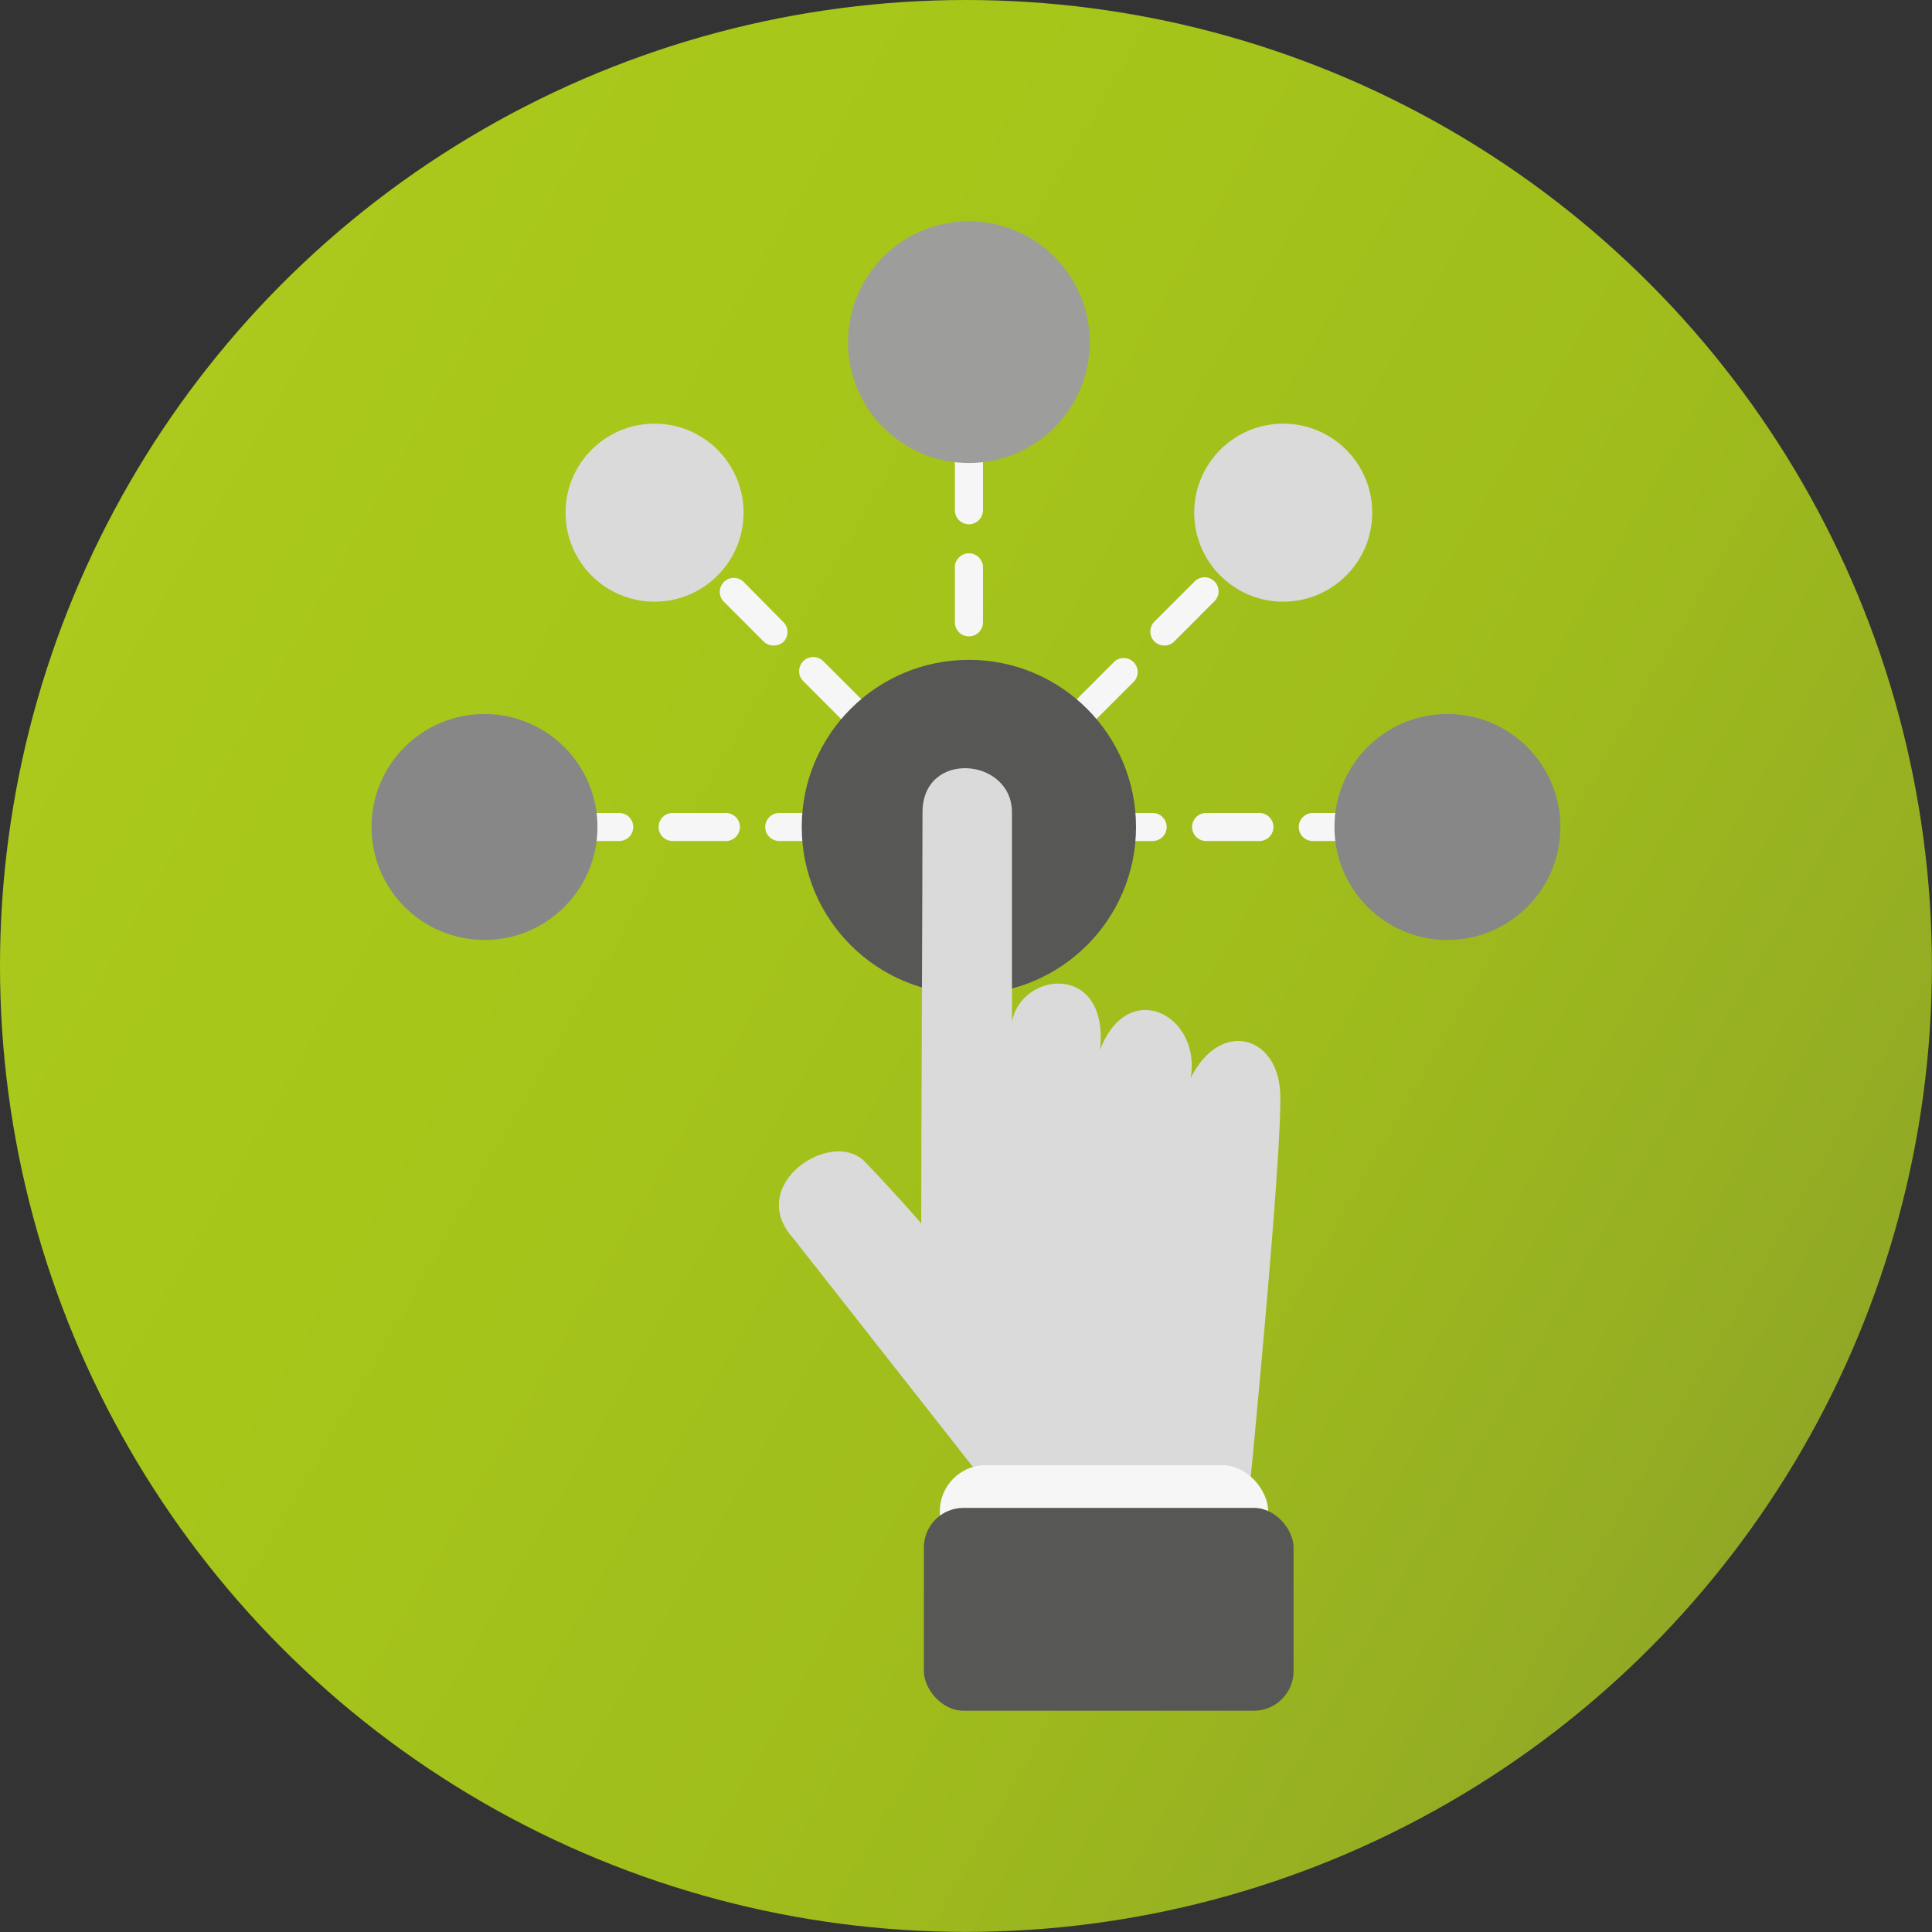 <svg xmlns="http://www.w3.org/2000/svg" xmlns:xlink="http://www.w3.org/1999/xlink" viewBox="0 0 211.19 211.19"><rect x="0" y="0" width="211.19" height="211.19" fill="#333333" stroke="none"/><defs><style>.cls-1{fill:url(#Degradado_sin_nombre_2);}.cls-2{fill:#f6f6f6;}.cls-3{fill:#575756;}.cls-4{fill:#dadada;}.cls-5{fill:#9d9d9c;}.cls-6{fill:#878787;}</style><linearGradient id="Degradado_sin_nombre_2" x1="14.13" y1="52.79" x2="197.06" y2="158.4" gradientUnits="userSpaceOnUse"><stop offset="0" stop-color="#acc91d"/><stop offset="0.06" stop-color="#aac81c"/><stop offset="0.28" stop-color="#a6c61a"/><stop offset="0.67" stop-color="#9fbc1c"/><stop offset="0.89" stop-color="#96b022"/><stop offset="1" stop-color="#90a825"/></linearGradient></defs><title>Recurso 7</title><g id="Capa_2" data-name="Capa 2"><g id="Capa_1-2" data-name="Capa 1"><circle class="cls-1" cx="105.59" cy="105.59" r="105.59"/><path class="cls-2" d="M56,91.93H53a1.53,1.53,0,0,1,0-3.06H56a1.53,1.53,0,0,1,0,3.06Z"/><path class="cls-2" d="M149.33,91.93H143.5a1.53,1.53,0,0,1,0-3.06h5.83a1.53,1.53,0,0,1,0,3.06Zm-11.66,0h-5.83a1.53,1.53,0,1,1,0-3.06h5.83a1.53,1.53,0,0,1,0,3.06Zm-11.67,0h-5.83a1.53,1.53,0,1,1,0-3.06H126a1.53,1.53,0,1,1,0,3.06Zm-11.66,0h-5.83a1.53,1.53,0,0,1,0-3.06h5.83a1.53,1.53,0,0,1,0,3.06Zm-11.66,0H96.85a1.53,1.53,0,1,1,0-3.06h5.83a1.53,1.53,0,0,1,0,3.06ZM91,91.93H85.18a1.53,1.53,0,0,1,0-3.06H91a1.53,1.53,0,1,1,0,3.06Zm-11.66,0H73.52a1.53,1.53,0,0,1,0-3.06h5.83a1.53,1.53,0,0,1,0,3.06Zm-11.66,0H61.86a1.53,1.53,0,1,1,0-3.06h5.83a1.53,1.53,0,0,1,0,3.06Z"/><path class="cls-2" d="M158.22,91.93h-3.06a1.53,1.53,0,0,1,0-3.06h3.06a1.53,1.53,0,1,1,0,3.06Z"/><path class="cls-2" d="M105.91,91.93a1.54,1.54,0,0,1-1.53-1.53v-4a1.54,1.54,0,0,1,3.07,0v4A1.54,1.54,0,0,1,105.91,91.93Zm0-10.12a1.53,1.53,0,0,1-1.53-1.53V74.16a1.54,1.54,0,1,1,3.07,0v6.12A1.53,1.53,0,0,1,105.91,81.81Zm0-12.25A1.53,1.53,0,0,1,104.38,68V61.9a1.54,1.54,0,0,1,3.07,0V68A1.53,1.53,0,0,1,105.91,69.56Zm0-12.25a1.54,1.54,0,0,1-1.53-1.53V49.65a1.54,1.54,0,0,1,3.07,0v6.13A1.54,1.54,0,0,1,105.91,57.31Zm0-12.25a1.54,1.54,0,0,1-1.53-1.54V37.4a1.54,1.54,0,0,1,3.07,0v6.12A1.54,1.54,0,0,1,105.91,45.06Z"/><path class="cls-2" d="M101.88,87.89a1.55,1.55,0,0,1-1.09-.45l-4.33-4.33A1.53,1.53,0,1,1,98.63,81L103,85.28a1.53,1.53,0,0,1-1.08,2.61Zm-8.67-8.66a1.52,1.52,0,0,1-1.08-.45L87.8,74.45A1.53,1.53,0,0,1,90,72.28l4.34,4.33a1.55,1.55,0,0,1,0,2.17A1.53,1.53,0,0,1,93.21,79.23Zm-8.66-8.67a1.51,1.51,0,0,1-1.08-.44l-4.34-4.34a1.53,1.53,0,0,1,2.17-2.16L85.63,68a1.53,1.53,0,0,1,0,2.17A1.51,1.51,0,0,1,84.55,70.56ZM75.88,61.9a1.52,1.52,0,0,1-1.08-.45l-4.33-4.33a1.53,1.53,0,0,1,0-2.17,1.55,1.55,0,0,1,2.17,0L77,59.29a1.53,1.53,0,0,1-1.09,2.61Z"/><path class="cls-2" d="M108.87,87.44a1.52,1.52,0,0,1,0-2.16L113.2,81a1.53,1.53,0,0,1,2.16,2.16L111,87.44a1.52,1.52,0,0,1-2.16,0Zm8.66-8.66a1.53,1.53,0,0,1,0-2.17l4.33-4.33A1.53,1.53,0,0,1,124,74.45l-4.33,4.33a1.53,1.53,0,0,1-2.17,0Zm8.66-8.66a1.55,1.55,0,0,1,0-2.17l4.34-4.33a1.53,1.53,0,1,1,2.16,2.16l-4.33,4.34a1.51,1.51,0,0,1-1.08.44A1.53,1.53,0,0,1,126.19,70.12Zm8.67-8.67a1.52,1.52,0,0,1,0-2.16L139.19,55a1.55,1.55,0,0,1,2.17,0,1.53,1.53,0,0,1,0,2.17L137,61.45a1.51,1.51,0,0,1-1.08.45A1.52,1.52,0,0,1,134.86,61.45Z"/><circle class="cls-3" cx="105.91" cy="90.4" r="18.27"/><circle class="cls-4" cx="140.27" cy="56.04" r="9.73"/><circle class="cls-4" cx="71.55" cy="56.04" r="9.73"/><circle class="cls-5" cx="105.91" cy="37.4" r="13.21"/><circle class="cls-6" cx="52.96" cy="90.4" r="12.35"/><circle class="cls-6" cx="158.22" cy="90.4" r="12.35"/><path class="cls-4" d="M107.12,161.33l-20.43-26c-5.25-5.83,4.24-12.11,7.88-8.31s6.13,6.71,6.13,6.71c0-8.32.14-38.07.14-44.93s9.78-6,9.78,0v22.9c1-5.54,10.65-6.56,9.63,3.06,3.06-8,11.08-3.79,9.91,3.07,3.21-6.42,9.49-4.67,9.78,1.6s-3.36,43.47-3.36,43.47Z"/><rect class="cls-2" x="102.74" y="160.16" width="35.88" height="11.96" rx="5.02" ry="5.02"/><rect class="cls-3" x="100.99" y="164.83" width="40.41" height="22.17" rx="4.33" ry="4.33"/></g></g></svg>